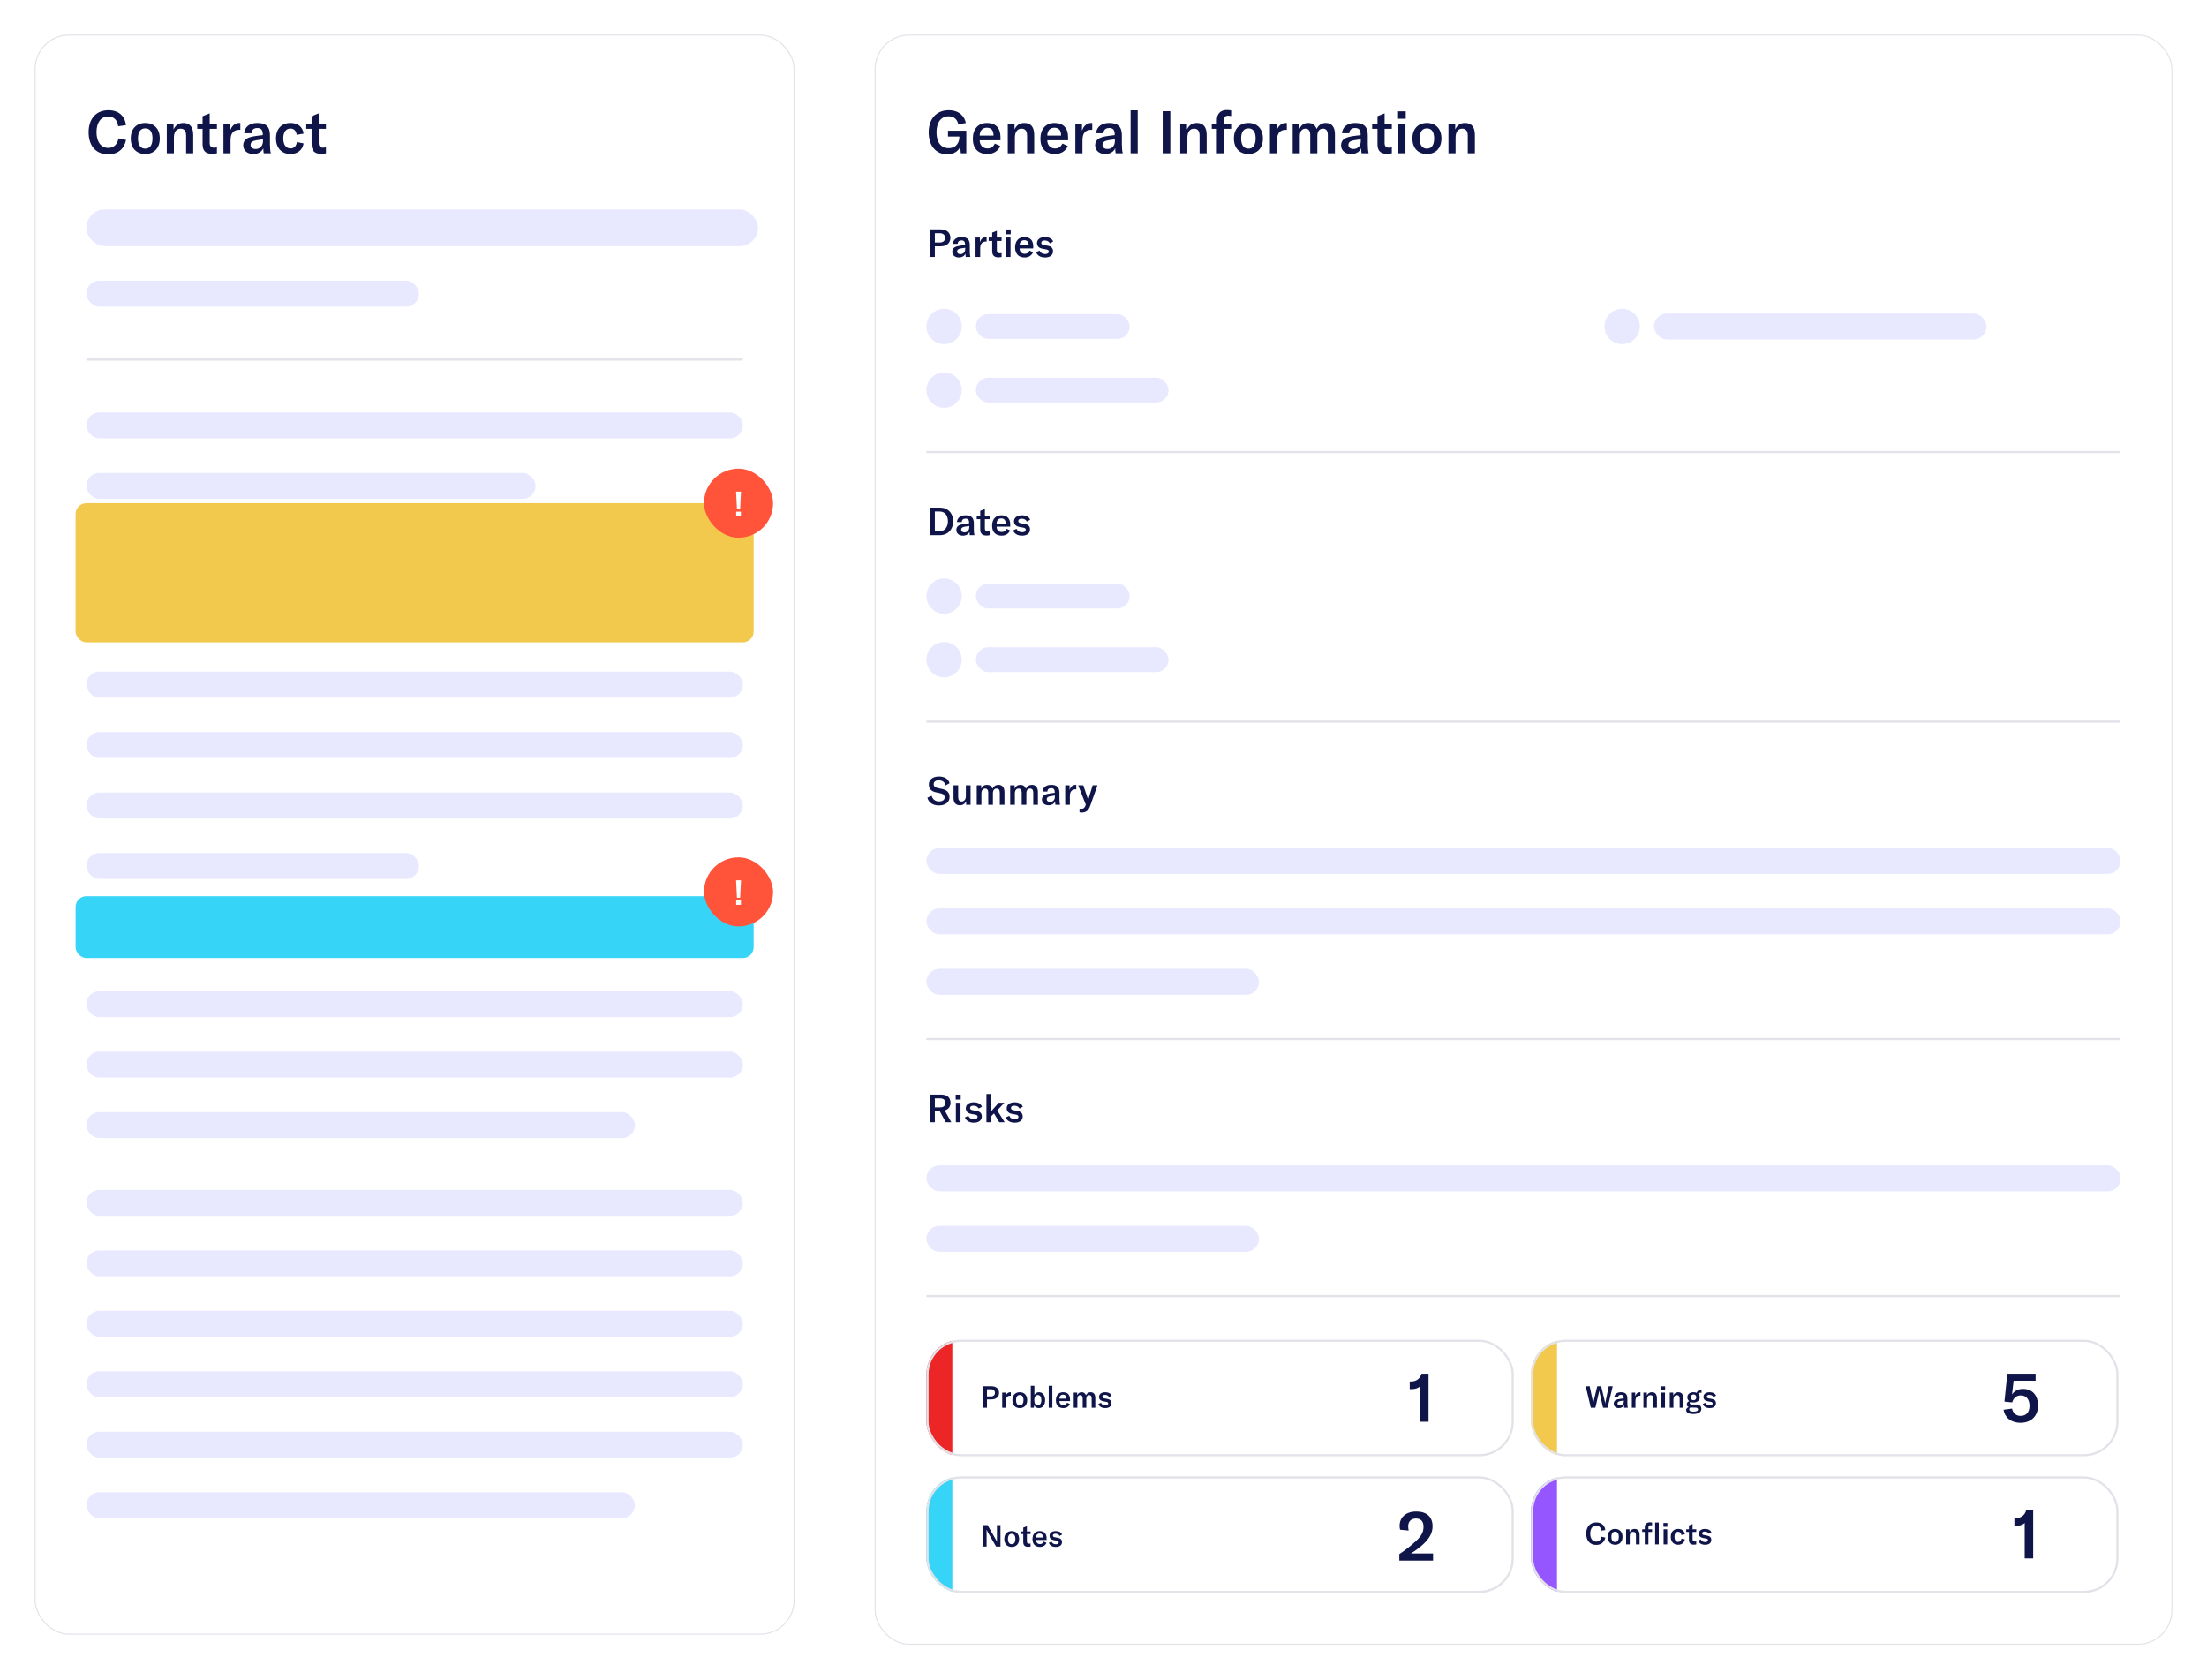 <svg width="1022" height="778" viewBox="0 0 1022 778" fill="none" xmlns="http://www.w3.org/2000/svg">
<g filter="url(#filter0_d_971_15489)">
<rect x="405" y="8" width="601" height="745.654" rx="16" fill="white"/>
<rect x="405.25" y="8.25" width="600.5" height="745.154" rx="15.75" stroke="#E2E3E9" stroke-width="0.5"/>
<path d="M438.631 63.466C433.253 63.466 430.043 59.296 430.043 53.287C430.043 47.251 433.472 43.053 439.316 43.053C444.584 43.053 446.779 46.318 447.246 48.98L443.734 49.583C443.432 47.855 442.252 45.852 439.262 45.852C435.695 45.852 433.664 48.815 433.664 53.26C433.664 57.54 435.53 60.613 439.289 60.613C443.24 60.613 444.255 57.375 444.255 55.592V55.235H438.987V52.519H447.465V63H444.941L444.639 60.009C443.734 62.095 441.539 63.466 438.631 63.466ZM457.209 63.329C453.011 63.329 450.487 60.778 450.487 56.278C450.487 51.751 452.956 48.952 457.044 48.952C461.023 48.952 463.3 51.257 463.3 55.455V56.964H453.669C453.697 59.269 455.151 60.75 457.319 60.75C458.883 60.75 460.035 59.954 460.666 58.473L463.19 59.625C462.175 62.012 460.007 63.329 457.209 63.329ZM453.669 54.796H460.062V54.577C460.062 52.327 458.937 51.147 456.989 51.147C454.904 51.147 453.724 52.519 453.669 54.796ZM466.671 63V49.281H469.799V51.943C470.731 49.94 472.241 48.952 474.353 48.952C477.344 48.952 478.908 50.818 478.908 54.494V63H475.615V54.824C475.615 52.656 474.765 51.586 473.036 51.586C471.116 51.586 469.963 53.123 469.963 55.729V63H466.671ZM488.505 63.329C484.307 63.329 481.783 60.778 481.783 56.278C481.783 51.751 484.252 48.952 488.34 48.952C492.318 48.952 494.596 51.257 494.596 55.455V56.964H484.965C484.993 59.269 486.447 60.75 488.614 60.75C490.178 60.75 491.331 59.954 491.962 58.473L494.486 59.625C493.471 62.012 491.303 63.329 488.505 63.329ZM484.965 54.796H491.358V54.577C491.358 52.327 490.233 51.147 488.285 51.147C486.2 51.147 485.02 52.519 484.965 54.796ZM501.04 52.601C501.725 50.434 503.18 48.952 505.402 48.952C505.539 48.952 505.649 48.952 505.786 48.98V52.135C505.649 52.135 505.512 52.107 505.347 52.107C504.03 52.107 503.125 52.492 502.494 53.095C501.396 54.165 501.259 55.729 501.259 57.238V63H497.967V49.281H501.04V52.601ZM511.82 63.329C508.994 63.329 507.129 61.71 507.129 59.269C507.129 57.952 507.705 56.854 508.802 56.168C509.79 55.592 511.107 55.235 513.275 54.933L516.183 54.577V54.22C516.183 52.162 515.387 51.284 513.631 51.284C512.013 51.284 511.052 52.135 510.942 53.699H507.568C507.787 50.763 510.092 48.952 513.631 48.952C517.692 48.952 519.503 50.681 519.503 54.659V58.747C519.503 60.613 519.64 62.04 519.915 63H516.622C516.512 62.314 516.43 61.491 516.403 60.64C515.744 62.314 514.015 63.329 511.82 63.329ZM510.531 59.104C510.531 60.256 511.409 60.997 512.863 60.997C514.893 60.997 516.265 59.543 516.265 57.375V56.497L513.165 56.964C511.354 57.266 510.531 57.924 510.531 59.104ZM526.848 43.108V63H523.555V43.108H526.848ZM541.944 63H538.404V43.519H541.944V63ZM546.545 63V49.281H549.673V51.943C550.605 49.94 552.114 48.952 554.227 48.952C557.218 48.952 558.782 50.818 558.782 54.494V63H555.489V54.824C555.489 52.656 554.639 51.586 552.91 51.586C550.99 51.586 549.837 53.123 549.837 55.729V63H546.545ZM570.107 49.281V51.668H566.787V63H563.495V51.668H561.135V49.281H563.495V47.525C563.495 44.672 565.223 42.943 568.159 42.943C568.845 42.943 569.504 43.026 570.107 43.163V45.714C569.613 45.632 569.119 45.577 568.708 45.577C567.391 45.577 566.787 46.291 566.787 47.745V49.281H570.107ZM578.105 63.329C574.154 63.329 571.383 60.723 571.383 56.113C571.383 51.531 574.154 48.952 578.105 48.952C582.056 48.952 584.827 51.531 584.827 56.113C584.827 60.723 582.056 63.329 578.105 63.329ZM574.73 56.113C574.73 59.241 575.992 60.832 578.105 60.832C580.218 60.832 581.452 59.241 581.452 56.113C581.452 52.985 580.218 51.449 578.105 51.449C575.992 51.449 574.73 52.985 574.73 56.113ZM591.149 52.601C591.835 50.434 593.289 48.952 595.511 48.952C595.649 48.952 595.758 48.952 595.896 48.98V52.135C595.758 52.135 595.621 52.107 595.457 52.107C594.14 52.107 593.234 52.492 592.603 53.095C591.506 54.165 591.368 55.729 591.368 57.238V63H588.076V49.281H591.149V52.601ZM598.606 49.281H601.734V51.696C602.557 49.858 603.874 48.952 605.795 48.952C607.715 48.952 609.032 49.885 609.691 51.723C610.624 49.858 612.05 48.952 613.971 48.952C616.605 48.952 618.169 50.818 618.169 54.028V63H614.877V54.549C614.877 52.546 614.136 51.586 612.627 51.586C610.953 51.586 610.02 52.793 610.02 54.988V63H606.728V54.467C606.728 52.574 605.959 51.586 604.505 51.586C602.859 51.586 601.899 52.876 601.899 55.071V63H598.606V49.281ZM625.696 63.329C622.87 63.329 621.005 61.71 621.005 59.269C621.005 57.952 621.581 56.854 622.678 56.168C623.666 55.592 624.983 55.235 627.151 54.933L630.059 54.577V54.22C630.059 52.162 629.263 51.284 627.507 51.284C625.889 51.284 624.928 52.135 624.819 53.699H621.444C621.663 50.763 623.968 48.952 627.507 48.952C631.568 48.952 633.379 50.681 633.379 54.659V58.747C633.379 60.613 633.516 62.04 633.791 63H630.498C630.388 62.314 630.306 61.491 630.279 60.64C629.62 62.314 627.891 63.329 625.696 63.329ZM624.407 59.104C624.407 60.256 625.285 60.997 626.739 60.997C628.769 60.997 630.141 59.543 630.141 57.375V56.497L627.041 56.964C625.23 57.266 624.407 57.924 624.407 59.104ZM635.404 51.668V49.281H637.873V45.824L641.166 44.507V49.281H644.513V51.668H641.166V58.226C641.166 59.68 641.797 60.393 643.169 60.393C643.718 60.393 644.074 60.311 644.513 60.229V63C643.718 63.165 643.114 63.247 642.263 63.247C638.971 63.247 637.873 61.518 637.873 58.747V51.668H635.404ZM647.533 63V49.281H650.825V63H647.533ZM647.395 47.004V43.574H650.962V47.004H647.395ZM660.766 63.329C656.815 63.329 654.043 60.723 654.043 56.113C654.043 51.531 656.815 48.952 660.766 48.952C664.717 48.952 667.488 51.531 667.488 56.113C667.488 60.723 664.717 63.329 660.766 63.329ZM657.391 56.113C657.391 59.241 658.653 60.832 660.766 60.832C662.878 60.832 664.113 59.241 664.113 56.113C664.113 52.985 662.878 51.449 660.766 51.449C658.653 51.449 657.391 52.985 657.391 56.113ZM670.737 63V49.281H673.864V51.943C674.797 49.94 676.306 48.952 678.419 48.952C681.41 48.952 682.974 50.818 682.974 54.494V63H679.681V54.824C679.681 52.656 678.831 51.586 677.102 51.586C675.181 51.586 674.029 53.123 674.029 55.729V63H670.737Z" fill="#0F1548"/>
<path d="M432.906 111H430.584V98.22H435.642C438.36 98.22 440.106 99.75 440.106 102.108C440.106 104.52 438.378 106.05 435.624 106.05H432.906V111ZM432.906 104.286H435.21C436.722 104.286 437.658 103.476 437.658 102.144C437.658 100.83 436.722 100.002 435.21 100.002H432.906V104.286ZM444.046 111.216C442.192 111.216 440.968 110.154 440.968 108.552C440.968 107.688 441.346 106.968 442.066 106.518C442.714 106.14 443.578 105.906 445 105.708L446.908 105.474V105.24C446.908 103.89 446.386 103.314 445.234 103.314C444.172 103.314 443.542 103.872 443.47 104.898H441.256C441.4 102.972 442.912 101.784 445.234 101.784C447.898 101.784 449.086 102.918 449.086 105.528V108.21C449.086 109.434 449.176 110.37 449.356 111H447.196C447.124 110.55 447.07 110.01 447.052 109.452C446.62 110.55 445.486 111.216 444.046 111.216ZM443.2 108.444C443.2 109.2 443.776 109.686 444.73 109.686C446.062 109.686 446.962 108.732 446.962 107.31V106.734L444.928 107.04C443.74 107.238 443.2 107.67 443.2 108.444ZM453.761 104.178C454.211 102.756 455.165 101.784 456.623 101.784C456.713 101.784 456.785 101.784 456.875 101.802V103.872C456.785 103.872 456.695 103.854 456.587 103.854C455.723 103.854 455.129 104.106 454.715 104.502C453.995 105.204 453.905 106.23 453.905 107.22V111H451.745V102H453.761V104.178ZM457.833 103.566V102H459.453V99.732L461.613 98.868V102H463.809V103.566H461.613V107.868C461.613 108.822 462.027 109.29 462.927 109.29C463.287 109.29 463.521 109.236 463.809 109.182V111C463.287 111.108 462.891 111.162 462.333 111.162C460.173 111.162 459.453 110.028 459.453 108.21V103.566H457.833ZM465.79 111V102H467.95V111H465.79ZM465.7 100.506V98.256H468.04V100.506H465.7ZM474.471 111.216C471.717 111.216 470.061 109.542 470.061 106.59C470.061 103.62 471.681 101.784 474.363 101.784C476.973 101.784 478.467 103.296 478.467 106.05V107.04H472.149C472.167 108.552 473.121 109.524 474.543 109.524C475.569 109.524 476.325 109.002 476.739 108.03L478.395 108.786C477.729 110.352 476.307 111.216 474.471 111.216ZM472.149 105.618H476.343V105.474C476.343 103.998 475.605 103.224 474.327 103.224C472.959 103.224 472.185 104.124 472.149 105.618ZM483.937 111.216C481.885 111.216 480.355 110.352 479.797 108.768L481.399 108.048C481.813 109.056 482.713 109.632 483.991 109.632C485.089 109.632 485.665 109.164 485.665 108.516C485.665 107.868 485.269 107.616 484.387 107.472L482.785 107.184C481.093 106.878 480.211 105.996 480.211 104.556C480.211 102.936 481.597 101.784 483.883 101.784C485.791 101.784 487.249 102.558 487.681 103.854L486.169 104.664C485.737 103.854 484.945 103.35 483.757 103.35C482.749 103.35 482.191 103.728 482.191 104.43C482.191 105.042 482.587 105.312 483.379 105.456L485.143 105.78C486.889 106.086 487.627 106.95 487.627 108.372C487.627 110.064 486.295 111.216 483.937 111.216Z" fill="#0F1548"/>
<g opacity="0.6">
<circle cx="437.183" cy="143.183" r="8.183" fill="#D9D8FF"/>
<rect x="451.914" y="137.455" width="71.196" height="11.457" rx="5.728" fill="#D9D8FF"/>
<circle cx="437.183" cy="172.643" r="8.183" fill="#D9D8FF"/>
<rect x="451.914" y="166.915" width="89.199" height="11.457" rx="5.728" fill="#D9D8FF"/>
</g>
<g opacity="0.6">
<circle cx="751.183" cy="143.183" r="8.183" fill="#D9D8FF"/>
<rect x="765.914" y="137.184" width="154" height="12" rx="6" fill="#D9D8FF"/>
</g>
<rect x="429" y="200.827" width="553" height="1" fill="#E2E3E9"/>
<path d="M430.584 239.827V227.047H435.192C438.936 227.047 441.384 229.603 441.384 233.383C441.384 237.163 438.954 239.827 435.156 239.827H430.584ZM432.906 238.009H435.084C437.568 238.009 438.954 235.921 438.954 233.383C438.954 230.791 437.622 228.865 435.12 228.865H432.906V238.009ZM445.927 240.043C444.073 240.043 442.849 238.981 442.849 237.379C442.849 236.515 443.227 235.795 443.947 235.345C444.595 234.967 445.459 234.733 446.881 234.535L448.789 234.301V234.067C448.789 232.717 448.267 232.141 447.115 232.141C446.053 232.141 445.423 232.699 445.351 233.725H443.137C443.281 231.799 444.793 230.611 447.115 230.611C449.779 230.611 450.967 231.745 450.967 234.355V237.037C450.967 238.261 451.057 239.197 451.237 239.827H449.077C449.005 239.377 448.951 238.837 448.933 238.279C448.501 239.377 447.367 240.043 445.927 240.043ZM445.081 237.271C445.081 238.027 445.657 238.513 446.611 238.513C447.943 238.513 448.843 237.559 448.843 236.137V235.561L446.809 235.867C445.621 236.065 445.081 236.497 445.081 237.271ZM452.296 232.393V230.827H453.916V228.559L456.076 227.695V230.827H458.272V232.393H456.076V236.695C456.076 237.649 456.49 238.117 457.39 238.117C457.75 238.117 457.984 238.063 458.272 238.009V239.827C457.75 239.935 457.354 239.989 456.796 239.989C454.636 239.989 453.916 238.855 453.916 237.037V232.393H452.296ZM463.819 240.043C461.065 240.043 459.409 238.369 459.409 235.417C459.409 232.447 461.029 230.611 463.711 230.611C466.321 230.611 467.815 232.123 467.815 234.877V235.867H461.497C461.515 237.379 462.469 238.351 463.891 238.351C464.917 238.351 465.673 237.829 466.087 236.857L467.743 237.613C467.077 239.179 465.655 240.043 463.819 240.043ZM461.497 234.445H465.691V234.301C465.691 232.825 464.953 232.051 463.675 232.051C462.307 232.051 461.533 232.951 461.497 234.445ZM473.285 240.043C471.233 240.043 469.703 239.179 469.145 237.595L470.747 236.875C471.161 237.883 472.061 238.459 473.339 238.459C474.437 238.459 475.013 237.991 475.013 237.343C475.013 236.695 474.617 236.443 473.735 236.299L472.133 236.011C470.441 235.705 469.559 234.823 469.559 233.383C469.559 231.763 470.945 230.611 473.231 230.611C475.139 230.611 476.597 231.385 477.029 232.681L475.517 233.491C475.085 232.681 474.293 232.177 473.105 232.177C472.097 232.177 471.539 232.555 471.539 233.257C471.539 233.869 471.935 234.139 472.727 234.283L474.491 234.607C476.237 234.913 476.975 235.777 476.975 237.199C476.975 238.891 475.643 240.043 473.285 240.043Z" fill="#0F1548"/>
<g opacity="0.6">
<circle cx="437.183" cy="268.011" r="8.183" fill="#D9D8FF"/>
<rect x="451.914" y="262.282" width="71.196" height="11.457" rx="5.728" fill="#D9D8FF"/>
<circle cx="437.183" cy="297.471" r="8.183" fill="#D9D8FF"/>
<rect x="451.914" y="291.742" width="89.199" height="11.457" rx="5.728" fill="#D9D8FF"/>
</g>
<rect x="429" y="325.654" width="553" height="1" fill="#E2E3E9"/>
<path d="M434.796 364.96C431.772 364.96 429.972 363.466 429.45 361.378L431.43 360.514C431.844 361.954 432.888 363.106 434.886 363.106C436.2 363.106 437.424 362.584 437.424 361.252C437.424 360.01 436.668 359.578 435.264 359.29L433.482 358.912C431.466 358.498 430.116 357.418 430.116 355.24C430.116 353.026 431.934 351.568 434.814 351.568C437.226 351.568 439.152 352.558 439.71 354.682L437.874 355.654C437.46 354.178 436.398 353.332 434.706 353.332C433.302 353.332 432.366 353.98 432.366 355.06C432.366 356.104 432.96 356.644 434.346 356.95L436.218 357.346C438.324 357.796 439.728 358.768 439.728 361.036C439.728 363.232 438.072 364.96 434.796 364.96ZM444.586 364.87C442.39 364.87 441.544 363.538 441.544 361.432V355.654H443.704V361.108C443.704 362.422 444.244 363.142 445.288 363.142C446.476 363.142 447.268 362.152 447.268 360.64V355.654H449.446V364.654H447.394V362.98C446.962 364.096 445.882 364.87 444.586 364.87ZM452.307 355.654H454.359V357.238C454.899 356.032 455.763 355.438 457.023 355.438C458.283 355.438 459.147 356.05 459.579 357.256C460.191 356.032 461.127 355.438 462.387 355.438C464.115 355.438 465.141 356.662 465.141 358.768V364.654H462.981V359.11C462.981 357.796 462.495 357.166 461.505 357.166C460.407 357.166 459.795 357.958 459.795 359.398V364.654H457.635V359.056C457.635 357.814 457.131 357.166 456.177 357.166C455.097 357.166 454.467 358.012 454.467 359.452V364.654H452.307V355.654ZM467.794 355.654H469.846V357.238C470.386 356.032 471.25 355.438 472.51 355.438C473.77 355.438 474.634 356.05 475.066 357.256C475.678 356.032 476.614 355.438 477.874 355.438C479.602 355.438 480.628 356.662 480.628 358.768V364.654H478.468V359.11C478.468 357.796 477.982 357.166 476.992 357.166C475.894 357.166 475.282 357.958 475.282 359.398V364.654H473.122V359.056C473.122 357.814 472.618 357.166 471.664 357.166C470.584 357.166 469.954 358.012 469.954 359.452V364.654H467.794V355.654ZM485.566 364.87C483.712 364.87 482.488 363.808 482.488 362.206C482.488 361.342 482.866 360.622 483.586 360.172C484.234 359.794 485.098 359.56 486.52 359.362L488.428 359.128V358.894C488.428 357.544 487.906 356.968 486.754 356.968C485.692 356.968 485.062 357.526 484.99 358.552H482.776C482.92 356.626 484.432 355.438 486.754 355.438C489.418 355.438 490.606 356.572 490.606 359.182V361.864C490.606 363.088 490.696 364.024 490.876 364.654H488.716C488.644 364.204 488.59 363.664 488.572 363.106C488.14 364.204 487.006 364.87 485.566 364.87ZM484.72 362.098C484.72 362.854 485.296 363.34 486.25 363.34C487.582 363.34 488.482 362.386 488.482 360.964V360.388L486.448 360.694C485.26 360.892 484.72 361.324 484.72 362.098ZM495.28 357.832C495.73 356.41 496.684 355.438 498.142 355.438C498.232 355.438 498.304 355.438 498.394 355.456V357.526C498.304 357.526 498.214 357.508 498.106 357.508C497.242 357.508 496.648 357.76 496.234 358.156C495.514 358.858 495.424 359.884 495.424 360.874V364.654H493.264V355.654H495.28V357.832ZM500.883 368.254C500.613 368.254 500.271 368.218 499.893 368.164V366.454C500.217 366.508 500.433 366.526 500.649 366.526C501.711 366.526 502.269 366.094 502.611 365.104L502.791 364.564L499.281 355.654H501.657L503.619 361.54C503.763 361.954 503.835 362.296 503.871 362.602H503.907C503.961 362.332 504.051 362.008 504.177 361.54L505.977 355.654H508.209L504.843 365.14C504.033 367.444 502.809 368.254 500.883 368.254Z" fill="#0F1548"/>
<rect opacity="0.6" x="429" y="384.654" width="553" height="12" rx="6" fill="#D9D8FF"/>
<rect opacity="0.6" x="429" y="412.654" width="553" height="12" rx="6" fill="#D9D8FF"/>
<rect opacity="0.6" x="429" y="440.654" width="154" height="12" rx="6" fill="#D9D8FF"/>
<rect x="429" y="472.654" width="553" height="1" fill="#E2E3E9"/>
<path d="M430.584 511.654V498.874H435.732C439.026 498.874 440.16 500.602 440.16 502.708C440.16 504.22 439.368 505.678 437.478 506.218L440.52 511.654H437.964L435.156 506.524H432.906V511.654H430.584ZM432.906 504.796H435.336C437.082 504.796 437.73 503.914 437.73 502.708C437.73 501.484 437.082 500.638 435.336 500.638H432.906V504.796ZM442.639 511.654V502.654H444.799V511.654H442.639ZM442.549 501.16V498.91H444.889V501.16H442.549ZM450.961 511.87C448.909 511.87 447.379 511.006 446.821 509.422L448.423 508.702C448.837 509.71 449.737 510.286 451.015 510.286C452.113 510.286 452.689 509.818 452.689 509.17C452.689 508.522 452.293 508.27 451.411 508.126L449.809 507.838C448.117 507.532 447.235 506.65 447.235 505.21C447.235 503.59 448.621 502.438 450.907 502.438C452.815 502.438 454.273 503.212 454.705 504.508L453.193 505.318C452.761 504.508 451.969 504.004 450.781 504.004C449.773 504.004 449.215 504.382 449.215 505.084C449.215 505.696 449.611 505.966 450.403 506.11L452.167 506.434C453.913 506.74 454.651 507.604 454.651 509.026C454.651 510.718 453.319 511.87 450.961 511.87ZM456.79 511.654V498.604H458.95V506.65L462.46 502.654H465.088L461.794 506.182L465.232 511.654H462.73L460.282 507.586L458.95 508.972V511.654H456.79ZM469.892 511.87C467.84 511.87 466.31 511.006 465.752 509.422L467.354 508.702C467.768 509.71 468.668 510.286 469.946 510.286C471.044 510.286 471.62 509.818 471.62 509.17C471.62 508.522 471.224 508.27 470.342 508.126L468.74 507.838C467.048 507.532 466.166 506.65 466.166 505.21C466.166 503.59 467.552 502.438 469.838 502.438C471.746 502.438 473.204 503.212 473.636 504.508L472.124 505.318C471.692 504.508 470.9 504.004 469.712 504.004C468.704 504.004 468.146 504.382 468.146 505.084C468.146 505.696 468.542 505.966 469.334 506.11L471.098 506.434C472.844 506.74 473.582 507.604 473.582 509.026C473.582 510.718 472.25 511.87 469.892 511.87Z" fill="#0F1548"/>
<rect opacity="0.6" x="429" y="531.654" width="553" height="12" rx="6" fill="#D9D8FF"/>
<rect opacity="0.6" x="429" y="559.654" width="154" height="12" rx="6" fill="#D9D8FF"/>
<rect x="429" y="591.654" width="553" height="1" fill="#E2E3E9"/>
<g clip-path="url(#clip0_971_15489)">
<rect x="429" y="612.367" width="272" height="54" rx="16" fill="white"/>
<rect x="429" y="612.367" width="12" height="54" fill="#EC2626"/>
</g>
<rect x="429.5" y="612.867" width="271" height="53" rx="15.5" stroke="#E2E3E9"/>
<path d="M457.038 643.867H455.232V633.927H459.166C461.28 633.927 462.638 635.117 462.638 636.951C462.638 638.827 461.294 640.017 459.152 640.017H457.038V643.867ZM457.038 638.645H458.83C460.006 638.645 460.734 638.015 460.734 636.979C460.734 635.957 460.006 635.313 458.83 635.313H457.038V638.645ZM465.657 638.561C466.007 637.455 466.749 636.699 467.883 636.699C467.953 636.699 468.009 636.699 468.079 636.713V638.323C468.009 638.323 467.939 638.309 467.855 638.309C467.183 638.309 466.721 638.505 466.399 638.813C465.839 639.359 465.769 640.157 465.769 640.927V643.867H464.089V636.867H465.657V638.561ZM472.235 644.035C470.219 644.035 468.805 642.705 468.805 640.353C468.805 638.015 470.219 636.699 472.235 636.699C474.251 636.699 475.665 638.015 475.665 640.353C475.665 642.705 474.251 644.035 472.235 644.035ZM470.513 640.353C470.513 641.949 471.157 642.761 472.235 642.761C473.313 642.761 473.943 641.949 473.943 640.353C473.943 638.757 473.313 637.973 472.235 637.973C471.157 637.973 470.513 638.757 470.513 640.353ZM481.089 644.035C480.053 644.035 479.269 643.517 478.905 642.733L478.737 643.867H477.323V633.717H479.003V637.959C479.367 637.231 480.123 636.699 481.159 636.699C482.867 636.699 483.973 638.197 483.973 640.367C483.973 642.565 482.839 644.035 481.089 644.035ZM478.961 640.619C478.961 641.921 479.549 642.747 480.557 642.747C481.607 642.747 482.223 641.851 482.223 640.367C482.223 638.911 481.635 637.987 480.557 637.987C479.563 637.987 478.961 638.813 478.961 640.143V640.619ZM487.316 633.717V643.867H485.636V633.717H487.316ZM492.388 644.035C490.246 644.035 488.958 642.733 488.958 640.437C488.958 638.127 490.218 636.699 492.304 636.699C494.334 636.699 495.496 637.875 495.496 640.017V640.787H490.582C490.596 641.963 491.338 642.719 492.444 642.719C493.242 642.719 493.83 642.313 494.152 641.557L495.44 642.145C494.922 643.363 493.816 644.035 492.388 644.035ZM490.582 639.681H493.844V639.569C493.844 638.421 493.27 637.819 492.276 637.819C491.212 637.819 490.61 638.519 490.582 639.681ZM497.216 636.867H498.812V638.099C499.232 637.161 499.904 636.699 500.884 636.699C501.864 636.699 502.536 637.175 502.872 638.113C503.348 637.161 504.076 636.699 505.056 636.699C506.4 636.699 507.198 637.651 507.198 639.289V643.867H505.518V639.555C505.518 638.533 505.14 638.043 504.37 638.043C503.516 638.043 503.04 638.659 503.04 639.779V643.867H501.36V639.513C501.36 638.547 500.968 638.043 500.226 638.043C499.386 638.043 498.896 638.701 498.896 639.821V643.867H497.216V636.867ZM511.823 644.035C510.227 644.035 509.037 643.363 508.603 642.131L509.849 641.571C510.171 642.355 510.871 642.803 511.865 642.803C512.719 642.803 513.167 642.439 513.167 641.935C513.167 641.431 512.859 641.235 512.173 641.123L510.927 640.899C509.611 640.661 508.925 639.975 508.925 638.855C508.925 637.595 510.003 636.699 511.781 636.699C513.265 636.699 514.399 637.301 514.735 638.309L513.559 638.939C513.223 638.309 512.607 637.917 511.683 637.917C510.899 637.917 510.465 638.211 510.465 638.757C510.465 639.233 510.773 639.443 511.389 639.555L512.761 639.807C514.119 640.045 514.693 640.717 514.693 641.823C514.693 643.139 513.657 644.035 511.823 644.035Z" fill="#0F1548"/>
<path d="M657.576 633.919C656.808 634.815 655.176 635.263 653.832 635.263H652.808V631.711H653.448C655.848 631.679 657.544 630.495 658.248 628.127H661.512V650.367H657.576V633.919Z" fill="#0F1548"/>
<g clip-path="url(#clip1_971_15489)">
<rect x="709" y="612.367" width="272" height="54" rx="16" fill="white"/>
<rect x="709" y="612.367" width="12" height="54" fill="#F2C94C"/>
</g>
<rect x="709.5" y="612.867" width="271" height="53" rx="15.5" stroke="#E2E3E9"/>
<path d="M736.674 643.867L734.308 633.927H736.142L737.654 641.207C737.71 641.501 737.724 641.683 737.738 641.879H737.78C737.794 641.683 737.822 641.501 737.892 641.207L739.642 633.927H741.462L743.212 641.207C743.282 641.501 743.31 641.683 743.324 641.879H743.366C743.38 641.683 743.394 641.501 743.45 641.207L744.962 633.927H746.796L744.43 643.867H742.33L740.664 636.587C740.622 636.377 740.594 636.209 740.58 635.999H740.524C740.51 636.209 740.482 636.377 740.44 636.587L738.774 643.867H736.674ZM749.668 644.035C748.226 644.035 747.274 643.209 747.274 641.963C747.274 641.291 747.568 640.731 748.128 640.381C748.632 640.087 749.304 639.905 750.41 639.751L751.894 639.569V639.387C751.894 638.337 751.488 637.889 750.592 637.889C749.766 637.889 749.276 638.323 749.22 639.121H747.498C747.61 637.623 748.786 636.699 750.592 636.699C752.664 636.699 753.588 637.581 753.588 639.611V641.697C753.588 642.649 753.658 643.377 753.798 643.867H752.118C752.062 643.517 752.02 643.097 752.006 642.663C751.67 643.517 750.788 644.035 749.668 644.035ZM749.01 641.879C749.01 642.467 749.458 642.845 750.2 642.845C751.236 642.845 751.936 642.103 751.936 640.997V640.549L750.354 640.787C749.43 640.941 749.01 641.277 749.01 641.879ZM757.223 638.561C757.573 637.455 758.315 636.699 759.449 636.699C759.519 636.699 759.575 636.699 759.645 636.713V638.323C759.575 638.323 759.505 638.309 759.421 638.309C758.749 638.309 758.287 638.505 757.965 638.813C757.405 639.359 757.335 640.157 757.335 640.927V643.867H755.655V636.867H757.223V638.561ZM761.028 643.867V636.867H762.624V638.225C763.1 637.203 763.87 636.699 764.948 636.699C766.474 636.699 767.272 637.651 767.272 639.527V643.867H765.592V639.695C765.592 638.589 765.158 638.043 764.276 638.043C763.296 638.043 762.708 638.827 762.708 640.157V643.867H761.028ZM769.327 643.867V636.867H771.007V643.867H769.327ZM769.257 635.705V633.955H771.077V635.705H769.257ZM773.237 643.867V636.867H774.833V638.225C775.309 637.203 776.079 636.699 777.157 636.699C778.683 636.699 779.481 637.651 779.481 639.527V643.867H777.801V639.695C777.801 638.589 777.367 638.043 776.485 638.043C775.505 638.043 774.917 638.827 774.917 640.157V643.867H773.237ZM784.112 646.765C781.704 646.765 780.822 645.953 780.822 644.959C780.822 644.343 781.228 643.825 781.998 643.587C781.368 643.335 781.102 642.887 781.102 642.327C781.102 641.599 781.522 641.109 782.208 640.843C781.662 640.409 781.354 639.779 781.354 639.051C781.354 637.665 782.446 636.699 784.224 636.699C784.798 636.699 785.288 636.797 785.708 636.979C785.932 636.209 786.534 635.691 787.542 635.691C787.682 635.691 787.794 635.705 787.934 635.733V636.993C787.752 636.951 787.57 636.923 787.36 636.923C786.912 636.923 786.562 637.077 786.366 637.371C786.842 637.791 787.108 638.365 787.108 639.051C787.108 640.437 786.016 641.445 784.224 641.445C783.692 641.445 783.216 641.361 782.824 641.193C782.614 641.305 782.474 641.473 782.474 641.725C782.474 642.103 782.768 642.369 783.538 642.369H785.372C787.01 642.369 787.85 643.083 787.85 644.385C787.85 645.827 786.632 646.765 784.112 646.765ZM782.222 644.651C782.222 645.393 783.02 645.673 784.224 645.673C785.82 645.673 786.324 645.225 786.324 644.665C786.324 644.105 785.918 643.811 785.12 643.811L783.3 643.797C783.09 643.797 782.908 643.783 782.74 643.769C782.376 643.979 782.222 644.301 782.222 644.651ZM782.936 639.051C782.936 639.849 783.44 640.423 784.224 640.423C785.008 640.423 785.512 639.849 785.512 639.065C785.512 638.267 785.008 637.721 784.224 637.721C783.44 637.721 782.936 638.267 782.936 639.051ZM791.727 644.035C790.131 644.035 788.941 643.363 788.507 642.131L789.753 641.571C790.075 642.355 790.775 642.803 791.769 642.803C792.623 642.803 793.071 642.439 793.071 641.935C793.071 641.431 792.763 641.235 792.077 641.123L790.831 640.899C789.515 640.661 788.829 639.975 788.829 638.855C788.829 637.595 789.907 636.699 791.685 636.699C793.169 636.699 794.303 637.301 794.639 638.309L793.463 638.939C793.127 638.309 792.511 637.917 791.587 637.917C790.803 637.917 790.369 638.211 790.369 638.757C790.369 639.233 790.677 639.443 791.293 639.555L792.665 639.807C794.023 640.045 794.597 640.717 794.597 641.823C794.597 643.139 793.561 644.035 791.727 644.035Z" fill="#0F1548"/>
<path d="M935.621 650.847C931.365 650.847 928.389 648.511 927.781 644.799L931.717 644.255C932.133 646.239 933.445 647.647 935.685 647.647C938.277 647.647 939.813 645.919 939.813 643.039C939.813 640.127 938.405 638.175 935.781 638.175C933.701 638.175 932.357 639.359 931.813 641.407L928.197 641.055L929.541 628.127H942.629V631.359H932.453L931.717 637.759C932.773 636.063 934.501 635.167 936.837 635.167C941.125 635.167 943.749 638.111 943.749 642.879C943.749 647.679 940.613 650.847 935.621 650.847Z" fill="#0F1548"/>
<g clip-path="url(#clip2_971_15489)">
<rect x="429" y="675.654" width="272" height="54" rx="16" fill="white"/>
<rect x="429" y="675.654" width="12" height="54" fill="#36D5F8"/>
</g>
<rect x="429.5" y="676.154" width="271" height="53" rx="15.5" stroke="#E2E3E9"/>
<path d="M455.232 708.154V698.214H457.304L461.042 704.724C461.308 705.172 461.518 705.606 461.658 705.998H461.686C461.672 705.634 461.658 705.242 461.658 704.71V698.214H463.296V708.154H461.266L457.472 701.616C457.206 701.14 457.024 700.776 456.87 700.37H456.842C456.87 700.748 456.87 701.14 456.87 701.686V708.154H455.232ZM468.489 708.322C466.473 708.322 465.059 706.992 465.059 704.64C465.059 702.302 466.473 700.986 468.489 700.986C470.505 700.986 471.919 702.302 471.919 704.64C471.919 706.992 470.505 708.322 468.489 708.322ZM466.767 704.64C466.767 706.236 467.411 707.048 468.489 707.048C469.567 707.048 470.197 706.236 470.197 704.64C470.197 703.044 469.567 702.26 468.489 702.26C467.411 702.26 466.767 703.044 466.767 704.64ZM472.584 702.372V701.154H473.844V699.39L475.524 698.718V701.154H477.232V702.372H475.524V705.718C475.524 706.46 475.846 706.824 476.546 706.824C476.826 706.824 477.008 706.782 477.232 706.74V708.154C476.826 708.238 476.518 708.28 476.084 708.28C474.404 708.28 473.844 707.398 473.844 705.984V702.372H472.584ZM481.546 708.322C479.404 708.322 478.116 707.02 478.116 704.724C478.116 702.414 479.376 700.986 481.462 700.986C483.492 700.986 484.654 702.162 484.654 704.304V705.074H479.74C479.754 706.25 480.496 707.006 481.602 707.006C482.4 707.006 482.988 706.6 483.31 705.844L484.598 706.432C484.08 707.65 482.974 708.322 481.546 708.322ZM479.74 703.968H483.002V703.856C483.002 702.708 482.428 702.106 481.434 702.106C480.37 702.106 479.768 702.806 479.74 703.968ZM488.909 708.322C487.313 708.322 486.123 707.65 485.689 706.418L486.935 705.858C487.257 706.642 487.957 707.09 488.951 707.09C489.805 707.09 490.253 706.726 490.253 706.222C490.253 705.718 489.945 705.522 489.259 705.41L488.013 705.186C486.697 704.948 486.011 704.262 486.011 703.142C486.011 701.882 487.089 700.986 488.867 700.986C490.351 700.986 491.485 701.588 491.821 702.596L490.645 703.226C490.309 702.596 489.693 702.204 488.769 702.204C487.985 702.204 487.551 702.498 487.551 703.044C487.551 703.52 487.859 703.73 488.475 703.842L489.847 704.094C491.205 704.332 491.779 705.004 491.779 706.11C491.779 707.426 490.743 708.322 488.909 708.322Z" fill="#0F1548"/>
<path d="M647.993 711.646C650.521 709.982 653.337 707.838 655.769 705.534C658.297 703.166 659.193 701.374 659.193 698.942C659.193 696.51 657.945 695.166 655.705 695.166C653.433 695.166 652.089 696.574 652.089 698.782C652.089 699.326 652.153 699.998 652.313 700.734L648.345 700.35C648.185 699.742 648.121 699.134 648.121 698.59C648.121 694.526 651.097 691.934 655.897 691.934C660.601 691.934 663.385 694.398 663.385 698.75C663.385 701.822 661.945 704.446 658.841 707.262C657.241 708.702 655.545 709.982 653.337 711.358H663.609V714.654H647.993V711.646Z" fill="#0F1548"/>
<g clip-path="url(#clip3_971_15489)">
<rect x="709" y="675.654" width="272" height="54" rx="16" fill="white"/>
<rect x="709" y="675.654" width="12" height="54" fill="#9656FF"/>
</g>
<rect x="709.5" y="676.154" width="271" height="53" rx="15.5" stroke="#E2E3E9"/>
<path d="M739.18 707.392C736.058 707.392 734.532 705.18 734.532 702.17C734.532 699.076 736.226 696.976 739.208 696.976C741.686 696.976 743.1 698.39 743.366 700.504L741.518 700.77C741.35 699.356 740.524 698.46 739.152 698.46C737.402 698.46 736.394 699.93 736.394 702.156C736.394 704.326 737.374 705.88 739.194 705.88C740.468 705.88 741.336 705.026 741.588 703.626L743.38 703.99C742.96 705.978 741.602 707.392 739.18 707.392ZM747.915 707.322C745.899 707.322 744.485 705.992 744.485 703.64C744.485 701.302 745.899 699.986 747.915 699.986C749.931 699.986 751.345 701.302 751.345 703.64C751.345 705.992 749.931 707.322 747.915 707.322ZM746.193 703.64C746.193 705.236 746.837 706.048 747.915 706.048C748.993 706.048 749.623 705.236 749.623 703.64C749.623 702.044 748.993 701.26 747.915 701.26C746.837 701.26 746.193 702.044 746.193 703.64ZM753.003 707.154V700.154H754.599V701.512C755.075 700.49 755.845 699.986 756.923 699.986C758.449 699.986 759.247 700.938 759.247 702.814V707.154H757.567V702.982C757.567 701.876 757.133 701.33 756.251 701.33C755.271 701.33 754.683 702.114 754.683 703.444V707.154H753.003ZM765.026 700.154V701.372H763.332V707.154H761.652V701.372H760.448V700.154H761.652V699.258C761.652 697.802 762.534 696.92 764.032 696.92C764.382 696.92 764.718 696.962 765.026 697.032V698.334C764.774 698.292 764.522 698.264 764.312 698.264C763.64 698.264 763.332 698.628 763.332 699.37V700.154H765.026ZM766.454 707.154V697.004H768.134V707.154H766.454ZM770.366 707.154V700.154H772.046V707.154H770.366ZM770.296 698.992V697.242H772.116V698.992H770.296ZM777.118 707.322C775.032 707.322 773.688 705.88 773.688 703.654C773.688 701.372 775.004 699.986 777.132 699.986C778.868 699.986 780.002 700.91 780.212 702.506L778.574 702.772C778.462 701.82 777.916 701.302 777.09 701.302C776.054 701.302 775.41 702.17 775.41 703.612C775.41 705.124 776.04 705.992 777.118 705.992C777.958 705.992 778.476 705.474 778.63 704.494L780.212 704.816C779.96 706.37 778.784 707.322 777.118 707.322ZM780.843 701.372V700.154H782.103V698.39L783.783 697.718V700.154H785.491V701.372H783.783V704.718C783.783 705.46 784.105 705.824 784.805 705.824C785.085 705.824 785.267 705.782 785.491 705.74V707.154C785.085 707.238 784.777 707.28 784.343 707.28C782.663 707.28 782.103 706.398 782.103 704.984V701.372H780.843ZM789.58 707.322C787.984 707.322 786.794 706.65 786.36 705.418L787.606 704.858C787.928 705.642 788.628 706.09 789.622 706.09C790.476 706.09 790.924 705.726 790.924 705.222C790.924 704.718 790.616 704.522 789.93 704.41L788.684 704.186C787.368 703.948 786.682 703.262 786.682 702.142C786.682 700.882 787.76 699.986 789.538 699.986C791.022 699.986 792.156 700.588 792.492 701.596L791.316 702.226C790.98 701.596 790.364 701.204 789.44 701.204C788.656 701.204 788.222 701.498 788.222 702.044C788.222 702.52 788.53 702.73 789.146 702.842L790.518 703.094C791.876 703.332 792.45 704.004 792.45 705.11C792.45 706.426 791.414 707.322 789.58 707.322Z" fill="#0F1548"/>
<path d="M937.576 697.206C936.808 698.102 935.176 698.55 933.832 698.55H932.808V694.998H933.448C935.848 694.966 937.544 693.782 938.248 691.414H941.512V713.654H937.576V697.206Z" fill="#0F1548"/>
</g>
<g filter="url(#filter1_d_971_15489)">
<rect x="16" y="8" width="352" height="741" rx="16" fill="white"/>
<rect x="16.25" y="8.25" width="351.5" height="740.5" rx="15.75" stroke="#E2E3E9" stroke-width="0.5"/>
<path d="M50.152 63.466C44.033 63.466 41.043 59.131 41.043 53.232C41.043 47.169 44.362 43.053 50.207 43.053C55.063 43.053 57.834 45.824 58.356 49.967L54.734 50.489C54.405 47.717 52.786 45.961 50.097 45.961C46.667 45.961 44.692 48.842 44.692 53.205C44.692 57.458 46.612 60.503 50.179 60.503C52.676 60.503 54.377 58.83 54.871 56.086L58.383 56.799C57.56 60.695 54.898 63.466 50.152 63.466ZM67.271 63.329C63.32 63.329 60.549 60.723 60.549 56.113C60.549 51.531 63.32 48.952 67.271 48.952C71.222 48.952 73.993 51.531 73.993 56.113C73.993 60.723 71.222 63.329 67.271 63.329ZM63.896 56.113C63.896 59.241 65.158 60.832 67.271 60.832C69.384 60.832 70.618 59.241 70.618 56.113C70.618 52.985 69.384 51.449 67.271 51.449C65.158 51.449 63.896 52.985 63.896 56.113ZM77.242 63V49.281H80.37V51.943C81.303 49.94 82.812 48.952 84.924 48.952C87.915 48.952 89.479 50.818 89.479 54.494V63H86.187V54.824C86.187 52.656 85.336 51.586 83.608 51.586C81.687 51.586 80.534 53.123 80.534 55.729V63H77.242ZM91.345 51.668V49.281H93.814V45.824L97.107 44.507V49.281H100.454V51.668H97.107V58.226C97.107 59.68 97.738 60.393 99.11 60.393C99.659 60.393 100.015 60.311 100.454 60.229V63C99.659 63.165 99.055 63.247 98.204 63.247C94.912 63.247 93.814 61.518 93.814 58.747V51.668H91.345ZM106.547 52.601C107.233 50.434 108.687 48.952 110.909 48.952C111.046 48.952 111.156 48.952 111.293 48.98V52.135C111.156 52.135 111.019 52.107 110.854 52.107C109.537 52.107 108.632 52.492 108.001 53.095C106.903 54.165 106.766 55.729 106.766 57.238V63H103.474V49.281H106.547V52.601ZM117.328 63.329C114.502 63.329 112.636 61.71 112.636 59.269C112.636 57.952 113.212 56.854 114.31 56.168C115.297 55.592 116.614 55.235 118.782 54.933L121.69 54.577V54.22C121.69 52.162 120.895 51.284 119.139 51.284C117.52 51.284 116.559 52.135 116.45 53.699H113.075C113.294 50.763 115.599 48.952 119.139 48.952C123.199 48.952 125.01 50.681 125.01 54.659V58.747C125.01 60.613 125.147 62.04 125.422 63H122.129C122.019 62.314 121.937 61.491 121.91 60.64C121.251 62.314 119.523 63.329 117.328 63.329ZM116.038 59.104C116.038 60.256 116.916 60.997 118.37 60.997C120.401 60.997 121.773 59.543 121.773 57.375V56.497L118.672 56.964C116.861 57.266 116.038 57.924 116.038 59.104ZM134.525 63.329C130.437 63.329 127.803 60.503 127.803 56.141C127.803 51.668 130.382 48.952 134.552 48.952C137.955 48.952 140.177 50.763 140.589 53.891L137.378 54.412C137.159 52.546 136.089 51.531 134.47 51.531C132.44 51.531 131.178 53.232 131.178 56.058C131.178 59.022 132.412 60.723 134.525 60.723C136.171 60.723 137.186 59.708 137.488 57.787L140.589 58.418C140.095 61.464 137.79 63.329 134.525 63.329ZM141.826 51.668V49.281H144.295V45.824L147.587 44.507V49.281H150.935V51.668H147.587V58.226C147.587 59.68 148.219 60.393 149.59 60.393C150.139 60.393 150.496 60.311 150.935 60.229V63C150.139 63.165 149.536 63.247 148.685 63.247C145.392 63.247 144.295 61.518 144.295 58.747V51.668H141.826Z" fill="#0F1548"/>
<rect opacity="0.6" x="40" y="89" width="311" height="17" rx="8.5" fill="#D9D8FF"/>
<rect opacity="0.6" x="40" y="122" width="154" height="12" rx="6" fill="#D9D8FF"/>
<rect x="40" y="158" width="304" height="1" fill="#E2E3E9"/>
<rect width="304" height="40" transform="translate(40 183)" fill="white"/>
<rect opacity="0.6" x="40" y="183" width="304" height="12" rx="6" fill="#D9D8FF"/>
<rect opacity="0.6" x="40" y="211" width="208" height="12" rx="6" fill="#D9D8FF"/>
<rect opacity="0.6" x="40" y="247" width="304" height="12" rx="6" fill="#D9D8FF"/>
<rect opacity="0.6" x="40" y="275" width="304" height="12" rx="6" fill="#D9D8FF"/>
<rect opacity="0.6" x="40" y="303" width="304" height="12" rx="6" fill="#D9D8FF"/>
<rect opacity="0.6" x="40" y="331" width="304" height="12" rx="6" fill="#D9D8FF"/>
<rect opacity="0.6" x="40" y="359" width="304" height="12" rx="6" fill="#D9D8FF"/>
<rect opacity="0.6" x="40" y="387" width="154" height="12" rx="6" fill="#D9D8FF"/>
<rect opacity="0.6" x="40" y="423" width="304" height="12" rx="6" fill="#D9D8FF"/>
<rect opacity="0.6" x="40" y="451" width="304" height="12" rx="6" fill="#D9D8FF"/>
<rect opacity="0.6" x="40" y="479" width="304" height="12" rx="6" fill="#D9D8FF"/>
<rect opacity="0.6" x="40" y="507" width="254" height="12" rx="6" fill="#D9D8FF"/>
<rect opacity="0.6" x="40" y="543" width="304" height="12" rx="6" fill="#D9D8FF"/>
<rect opacity="0.6" x="40" y="571" width="304" height="12" rx="6" fill="#D9D8FF"/>
<rect opacity="0.6" x="40" y="599" width="304" height="12" rx="6" fill="#D9D8FF"/>
<rect opacity="0.6" x="40" y="627" width="304" height="12" rx="6" fill="#D9D8FF"/>
<rect opacity="0.6" x="40" y="655" width="304" height="12" rx="6" fill="#D9D8FF"/>
<rect opacity="0.6" x="40" y="683" width="254" height="12" rx="6" fill="#D9D8FF"/>
</g>
<g style="mix-blend-mode:plus-darker">
<rect x="35" y="233" width="314" height="64.433" rx="5" fill="#F2C94C"/>
</g>
<g style="mix-blend-mode:plus-darker">
<rect x="35" y="415" width="314" height="28.637" rx="5" fill="#36D5F8"/>
</g>
<rect x="326" y="217" width="32" height="32" rx="16" fill="#FF543A"/>
<path d="M343.093 236.952V239H340.901V236.952H343.093ZM340.853 227.64H343.141L342.725 235.72H341.269L340.853 227.64Z" fill="white"/>
<rect x="326" y="397" width="32" height="32" rx="16" fill="#FF543A"/>
<path d="M343.093 416.952V419H340.901V416.952H343.093ZM340.853 407.64H343.141L342.725 415.72H341.269L340.853 407.64Z" fill="white"/>
<defs>
<filter id="filter0_d_971_15489" x="389" y="0" width="633" height="777.654" filterUnits="userSpaceOnUse" color-interpolation-filters="sRGB">
<feFlood flood-opacity="0" result="BackgroundImageFix"/>
<feColorMatrix in="SourceAlpha" type="matrix" values="0 0 0 0 0 0 0 0 0 0 0 0 0 0 0 0 0 0 127 0" result="hardAlpha"/>
<feMorphology radius="8" operator="erode" in="SourceAlpha" result="effect1_dropShadow_971_15489"/>
<feOffset dy="8"/>
<feGaussianBlur stdDeviation="12"/>
<feColorMatrix type="matrix" values="0 0 0 0 0.035 0 0 0 0 0.047 0 0 0 0 0.165 0 0 0 0.2 0"/>
<feBlend mode="normal" in2="BackgroundImageFix" result="effect1_dropShadow_971_15489"/>
<feBlend mode="normal" in="SourceGraphic" in2="effect1_dropShadow_971_15489" result="shape"/>
</filter>
<filter id="filter1_d_971_15489" x="0" y="0" width="384" height="773" filterUnits="userSpaceOnUse" color-interpolation-filters="sRGB">
<feFlood flood-opacity="0" result="BackgroundImageFix"/>
<feColorMatrix in="SourceAlpha" type="matrix" values="0 0 0 0 0 0 0 0 0 0 0 0 0 0 0 0 0 0 127 0" result="hardAlpha"/>
<feMorphology radius="8" operator="erode" in="SourceAlpha" result="effect1_dropShadow_971_15489"/>
<feOffset dy="8"/>
<feGaussianBlur stdDeviation="12"/>
<feColorMatrix type="matrix" values="0 0 0 0 0.035 0 0 0 0 0.047 0 0 0 0 0.165 0 0 0 0.2 0"/>
<feBlend mode="normal" in2="BackgroundImageFix" result="effect1_dropShadow_971_15489"/>
<feBlend mode="normal" in="SourceGraphic" in2="effect1_dropShadow_971_15489" result="shape"/>
</filter>
<clipPath id="clip0_971_15489">
<rect x="429" y="612.367" width="272" height="54" rx="16" fill="white"/>
</clipPath>
<clipPath id="clip1_971_15489">
<rect x="709" y="612.367" width="272" height="54" rx="16" fill="white"/>
</clipPath>
<clipPath id="clip2_971_15489">
<rect x="429" y="675.654" width="272" height="54" rx="16" fill="white"/>
</clipPath>
<clipPath id="clip3_971_15489">
<rect x="709" y="675.654" width="272" height="54" rx="16" fill="white"/>
</clipPath>
</defs>
</svg>

